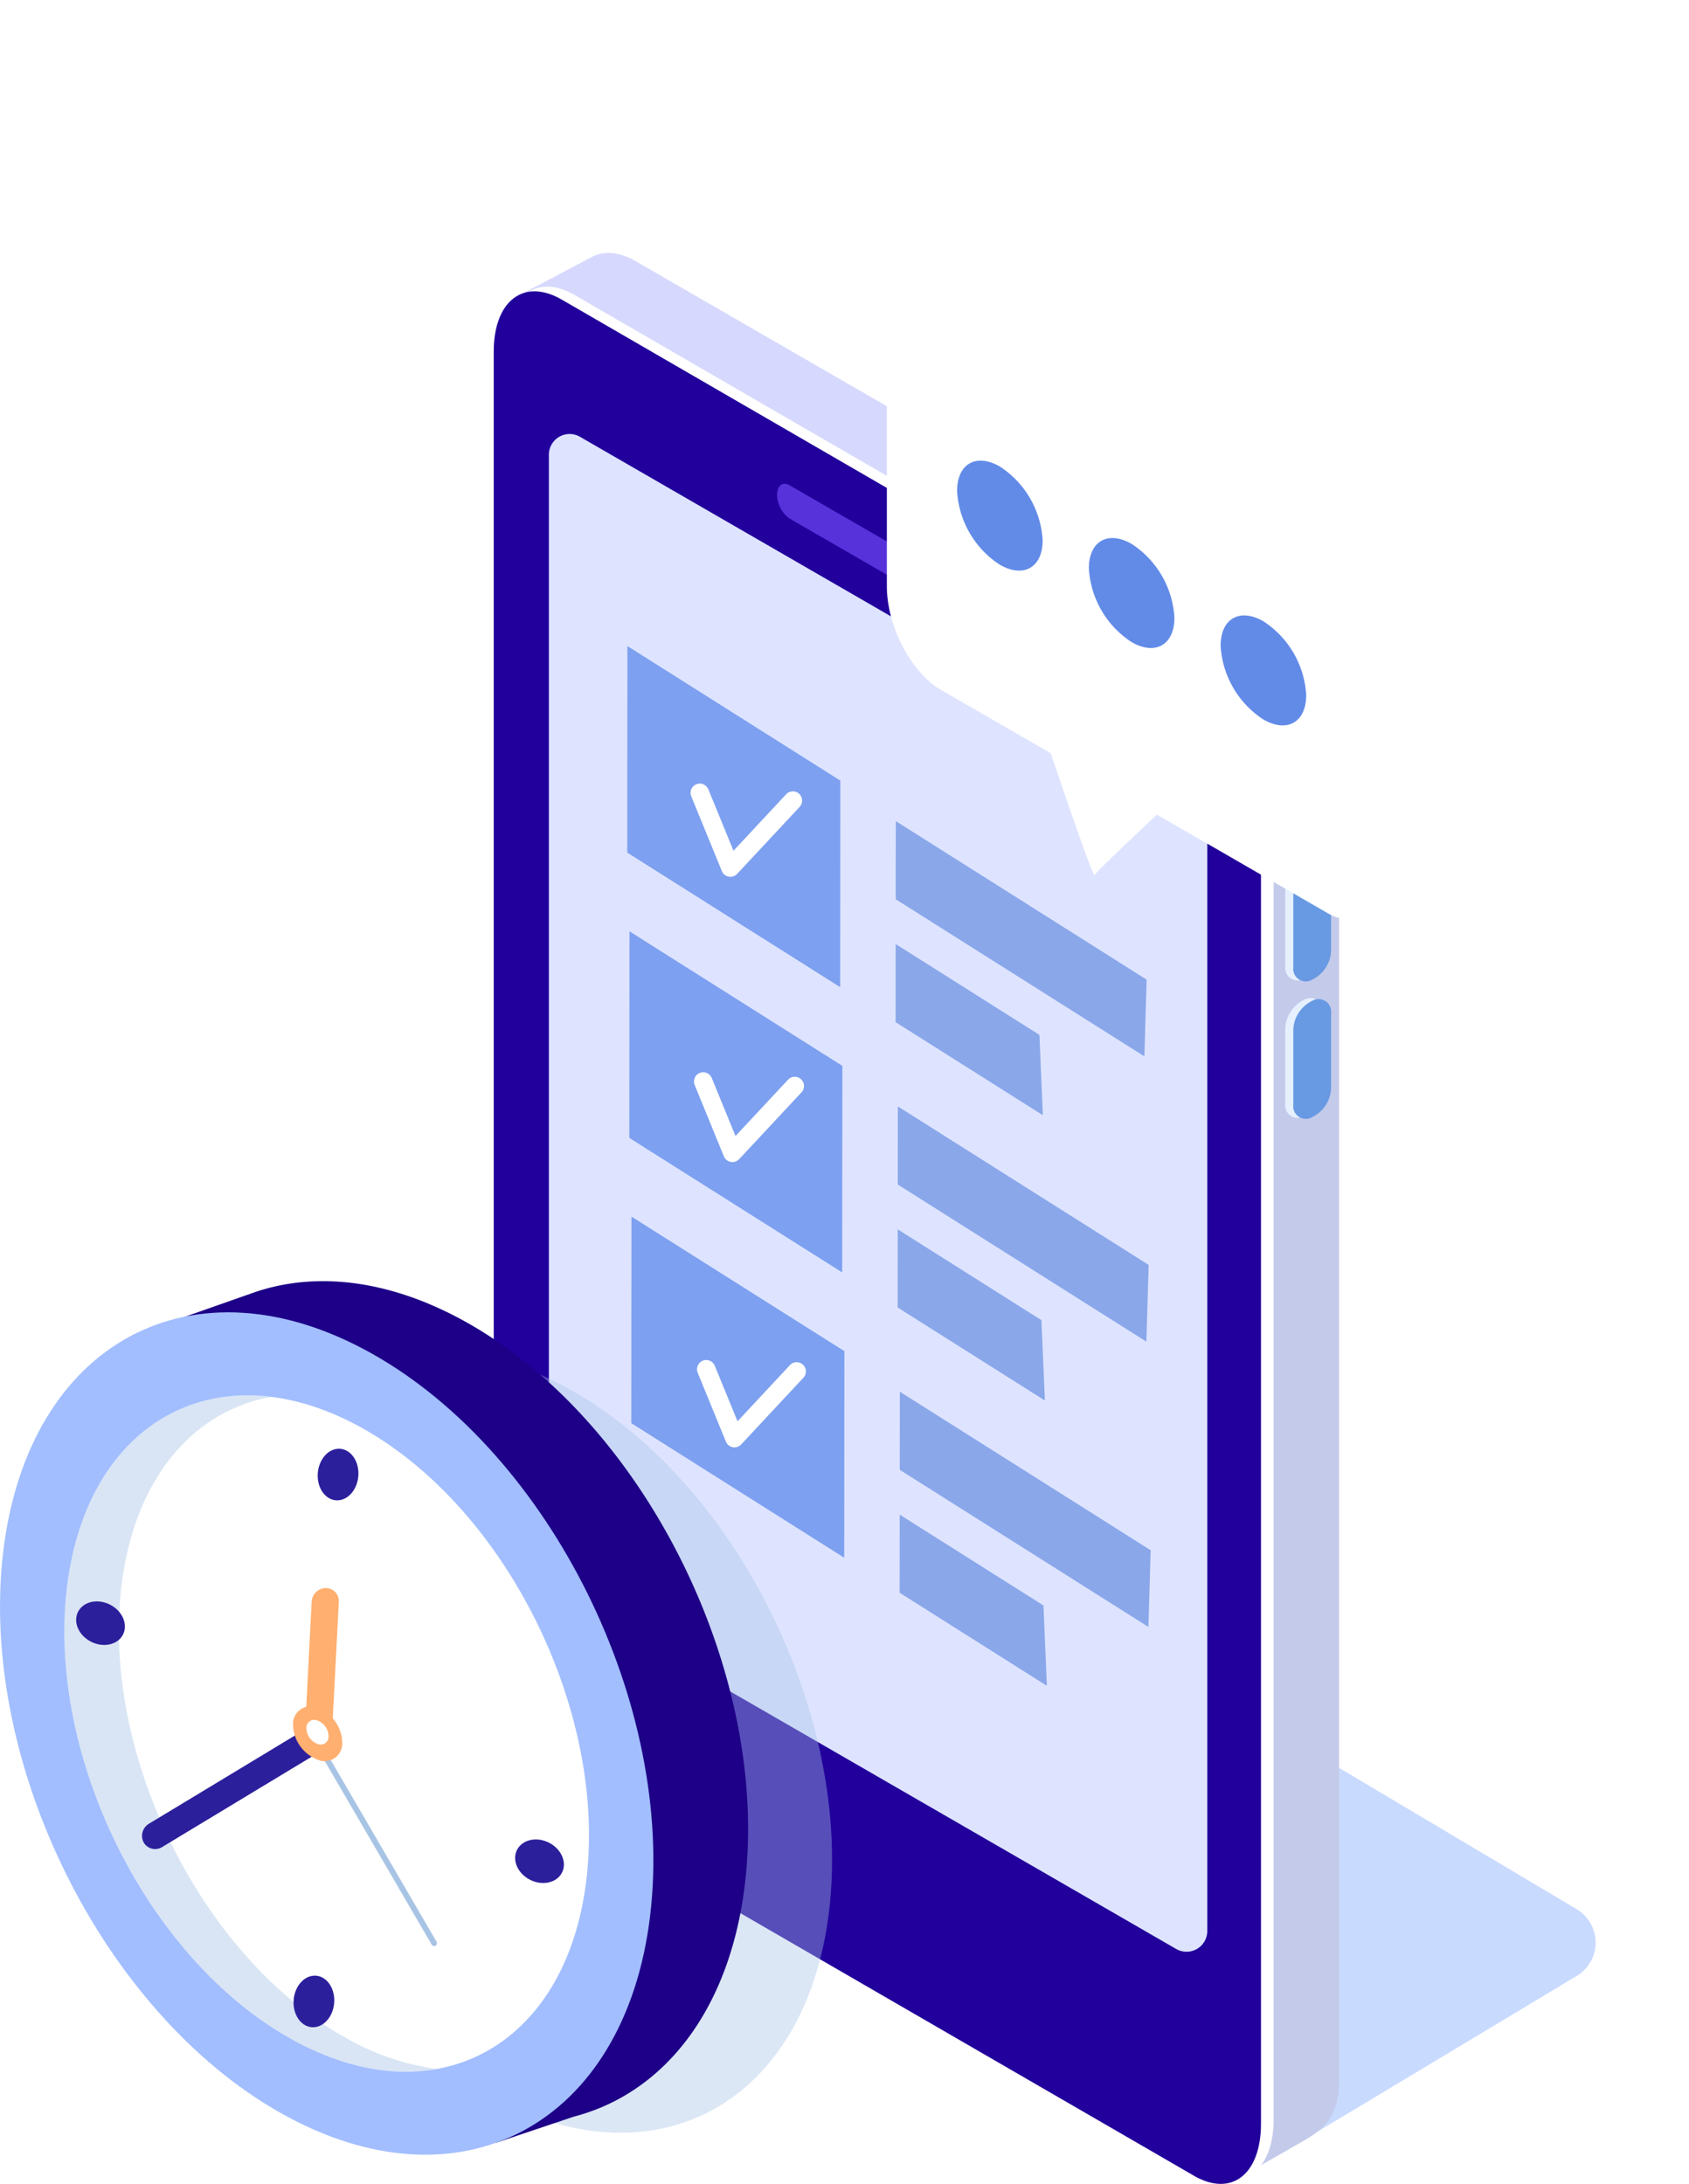 <svg xmlns="http://www.w3.org/2000/svg" xmlns:xlink="http://www.w3.org/1999/xlink" width="247.059" height="319.379" viewBox="0 0 247.059 319.379">
  <defs>
    <filter id="패스_75498" x="84.725" y="0" width="162.334" height="179.456" filterUnits="userSpaceOnUse">
      <feOffset dy="3" input="SourceAlpha"/>
      <feGaussianBlur stdDeviation="15" result="blur"/>
      <feFlood flood-opacity="0.11"/>
      <feComposite operator="in" in2="blur"/>
      <feComposite in="SourceGraphic"/>
    </filter>
    <clipPath id="clip-path">
      <rect id="사각형_14474" data-name="사각형 14474" width="88.603" height="114.213" fill="none"/>
    </clipPath>
    <clipPath id="clip-path-2">
      <rect id="사각형_14475" data-name="사각형 14475" width="54.449" height="98.897" fill="none"/>
    </clipPath>
  </defs>
  <g id="그룹_38739" data-name="그룹 38739" transform="translate(-1266 -3338.272)">
    <path id="패스_75461" data-name="패스 75461" d="M342.893,572.871l42.637-25.608a5.689,5.689,0,0,0-.083-9.729l-126.429-75.17L242.4,514.924Z" transform="translate(1111.171 3079.938)" fill="#c9daff"/>
    <path id="패스_75462" data-name="패스 75462" d="M328.587,281.459l-88.863-58.932c-5.558-3.209-10.063-11.817-10.063-19.228V9.344c0-7.41,4.505-10.816,10.063-7.608L332.5,55.3c5.558,3.209,10.063,11.817,10.063,19.228V267.57c0,4.876-1.824,6.909-4.892,8.68Z" transform="translate(1119.309 3374.927)" fill="#c3caea"/>
    <path id="패스_75463" data-name="패스 75463" d="M263.3,98.917S215.728,210.18,215.728,202.769L207.913,6.641,219.575.483c1.711-.806,3.87-.63,6.216.724l92.781,53.567a19.741,19.741,0,0,1,6.986,7.794Z" transform="translate(1133.199 3375.265)" fill="#d6d9fd"/>
    <path id="패스_75464" data-name="패스 75464" d="M307.439,289.2l-92.553-53.567c-5.558-3.209-9.835-11.817-9.835-19.228V22.451c0-7.41,4.388-10.816,9.945-7.608l92.5,53.567c5.558,3.209,9.784,11.817,9.784,19.227V281.593c0,7.41-4.285,10.816-9.843,7.608" transform="translate(1135.027 3366.555)" fill="#fff"/>
    <path id="패스_75465" data-name="패스 75465" d="M302.3,291.1l-92.553-53.567c-5.558-3.209-9.835-11.817-9.835-19.228V24.353c0-7.41,4.388-10.816,9.945-7.608l92.5,53.567c5.558,3.209,9.784,11.817,9.784,19.228V283.5c0,7.41-4.285,10.816-9.843,7.608" transform="translate(1138.309 3365.34)" fill="#22009c"/>
    <path id="패스_75466" data-name="패스 75466" d="M313.994,294.84l-90.24-52.1a3.033,3.033,0,0,1-1.517-2.627V76.32a3.033,3.033,0,0,1,4.55-2.627l90.24,52.1a3.033,3.033,0,0,1,1.517,2.627V292.213a3.033,3.033,0,0,1-4.55,2.627" transform="translate(1124.05 3328.457)" fill="#dee4ff"/>
    <path id="패스_75467" data-name="패스 75467" d="M345.09,115.059,316.472,98.535a4.388,4.388,0,0,1-1.826-3.488c0-1.339.822-1.96,1.826-1.38L345.09,110.19a4.389,4.389,0,0,1,1.826,3.488c0,1.339-.822,1.96-1.826,1.38" transform="translate(1065.026 3315.576)" fill="#5732db"/>
    <path id="패스_75468" data-name="패스 75468" d="M523.131,263.314h0a1.836,1.836,0,0,1-2.761-1.8V250.467a4.912,4.912,0,0,1,2.761-4.154,1.836,1.836,0,0,1,2.761,1.8v11.044a4.912,4.912,0,0,1-2.761,4.154" transform="translate(933.624 3218.078)" fill="#e6f0ff"/>
    <path id="패스_75469" data-name="패스 75469" d="M526.412,263.724h0a1.836,1.836,0,0,1-2.761-1.8V250.877a4.912,4.912,0,0,1,2.761-4.154,1.836,1.836,0,0,1,2.761,1.8v11.044a4.912,4.912,0,0,1-2.761,4.154" transform="translate(931.528 3217.816)" fill="#6899e3"/>
    <path id="패스_75470" data-name="패스 75470" d="M523.13,318.958h0a1.836,1.836,0,0,1-2.761-1.8V306.111a4.912,4.912,0,0,1,2.761-4.153,1.836,1.836,0,0,1,2.761,1.8V314.8a4.912,4.912,0,0,1-2.761,4.154" transform="translate(933.624 3182.537)" fill="#e6f0ff"/>
    <path id="패스_75471" data-name="패스 75471" d="M526.412,319.368h0a1.836,1.836,0,0,1-2.761-1.8V306.521a4.912,4.912,0,0,1,2.761-4.154,1.836,1.836,0,0,1,2.761,1.8v11.044a4.912,4.912,0,0,1-2.761,4.154" transform="translate(931.528 3182.275)" fill="#6899e3"/>
    <path id="패스_75472" data-name="패스 75472" d="M286.757,439.986,255.614,420.31l.024-30.209,31.143,19.676Z" transform="translate(1102.731 3126.095)" fill="#7da0f0"/>
    <path id="패스_75473" data-name="패스 75473" d="M400.677,495.373,364.307,472.4l.009-11.428,36.694,23.183Z" transform="translate(1033.306 3080.83)" fill="#8aa7ea"/>
    <path id="패스_75474" data-name="패스 75474" d="M385.8,535.77l-21.538-13.607.009-11.428L385.3,524.019Z" transform="translate(1033.331 3049.042)" fill="#8aa7ea"/>
    <path id="패스_75475" data-name="패스 75475" d="M287.713,460.984a1.389,1.389,0,0,1-.243-.022,1.351,1.351,0,0,1-1.007-.817l-4.11-10.04a1.351,1.351,0,1,1,2.5-1.023l3.311,8.088,7.682-8.232a1.351,1.351,0,0,1,1.975,1.843l-9.12,9.774a1.351,1.351,0,0,1-.987.429" transform="translate(1085.717 3088.958)" fill="#fff"/>
    <path id="패스_75476" data-name="패스 75476" d="M285.94,324.5,254.8,304.826l.024-30.209,31.143,19.676Z" transform="translate(1103.253 3199.858)" fill="#7da0f0"/>
    <path id="패스_75477" data-name="패스 75477" d="M399.86,379.889l-36.369-22.978.009-11.428,36.694,23.183Z" transform="translate(1033.827 3154.593)" fill="#8aa7ea"/>
    <path id="패스_75478" data-name="패스 75478" d="M384.988,420.286,363.45,406.679l.009-11.428,21.024,13.283Z" transform="translate(1033.853 3122.805)" fill="#8aa7ea"/>
    <path id="패스_75479" data-name="패스 75479" d="M286.589,344.749a1.35,1.35,0,0,1-1.25-.839l-4.283-10.463a1.351,1.351,0,0,1,2.5-1.023l3.485,8.512,7.682-8.232a1.35,1.35,0,1,1,1.975,1.842l-9.12,9.774a1.35,1.35,0,0,1-.987.429" transform="translate(1086.545 3163.471)" fill="#fff"/>
    <path id="패스_75480" data-name="패스 75480" d="M285.123,209.018,253.98,189.342,254,159.133l31.143,19.676Z" transform="translate(1103.775 3273.621)" fill="#7da0f0"/>
    <path id="패스_75481" data-name="패스 75481" d="M399.043,264.405l-36.369-22.978L362.683,230l36.694,23.183Z" transform="translate(1034.349 3228.356)" fill="#8aa7ea"/>
    <path id="패스_75482" data-name="패스 75482" d="M384.171,304.8l-21.538-13.607.009-11.428,21.024,13.283Z" transform="translate(1034.375 3196.568)" fill="#8aa7ea"/>
    <path id="패스_75483" data-name="패스 75483" d="M285.412,228.388a1.35,1.35,0,0,1-1.25-.839l-4.487-10.96a1.351,1.351,0,0,1,2.5-1.023l3.688,9.009,7.682-8.232a1.351,1.351,0,1,1,1.975,1.843l-9.12,9.773a1.35,1.35,0,0,1-.987.429" transform="translate(1087.427 3238.112)" fill="#fff"/>
    <rect id="사각형_14476" data-name="사각형 14476" width="233.4" height="282.386" transform="translate(1266 3375.265)" fill="none"/>
    <rect id="사각형_14477" data-name="사각형 14477" width="233.4" height="282.386" transform="translate(1266 3375.265)" fill="none"/>
  </g>
  <g id="그룹_38737" data-name="그룹 38737" transform="translate(-899.524 -3336.754)">
    <g id="그룹_38736" data-name="그룹 38736" transform="translate(1029.249 3378.754)">
      <g transform="matrix(1, 0, 0, 1, -129.72, -42)" filter="url(#패스_75498)">
        <path id="패스_75498-2" data-name="패스 75498" d="M64.4,88.5,7.933,55.9C3.552,53.373,0,46.586,0,40.744V6.95c0-5.842,3.552-8.527,7.933-6L64.4,33.553c4.382,2.53,7.933,9.317,7.933,15.159V82.506c0,5.842-3.552,8.527-7.933,6" transform="translate(129.72 42)" fill="#fff"/>
      </g>
      <path id="패스_75499" data-name="패스 75499" d="M47.267,133.792s8.208,24.632,8.491,23.947,14.6-13.956,14.6-13.956Z" transform="translate(-25.357 -71.774)" fill="#fff"/>
    </g>
    <path id="패스_75500" data-name="패스 75500" d="M34.676,66.384c0,3.966-2.8,5.563-6.258,3.568A13.789,13.789,0,0,1,22.16,59.158c0-3.966,2.8-5.563,6.258-3.568a13.788,13.788,0,0,1,6.258,10.794" transform="translate(1017.361 3349.393)" fill="#628be8"/>
    <path id="패스_75501" data-name="패스 75501" d="M76.26,90.8c0,3.966-2.8,5.563-6.258,3.568a13.789,13.789,0,0,1-6.258-10.794c0-3.966,2.8-5.563,6.258-3.568A13.789,13.789,0,0,1,76.26,90.8" transform="translate(995.053 3336.294)" fill="#628be8"/>
    <path id="패스_75502" data-name="패스 75502" d="M117.845,115.216c0,3.966-2.8,5.563-6.258,3.568a13.787,13.787,0,0,1-6.257-10.794c0-3.966,2.8-5.563,6.257-3.568a13.789,13.789,0,0,1,6.258,10.794" transform="translate(972.744 3323.196)" fill="#628be8"/>
  </g>
  <g id="그룹_38738" data-name="그룹 38738" transform="translate(-1174.91 -3378.718)">
    <g id="그룹_38728" data-name="그룹 38728" transform="translate(1208.021 3576.413)" opacity="0.4" style="mix-blend-mode: multiply;isolation: isolate">
      <g id="그룹_38727" data-name="그룹 38727">
        <g id="그룹_38726" data-name="그룹 38726" clip-path="url(#clip-path)">
          <path id="패스_75484" data-name="패스 75484" d="M179.815,442.5c-3.415,28.431-25.821,40.426-50.046,26.79S88.675,421.556,92.09,393.125s25.821-40.426,50.045-26.79,41.094,47.736,37.679,76.167" transform="translate(-91.651 -360.707)" fill="#a8c4e5"/>
        </g>
      </g>
    </g>
    <path id="패스_75485" data-name="패스 75485" d="M92.819,338.171c-11.609-6.534-22.825-7.6-32.035-4.091l0-.01L43.8,340.039l2.549,5.65c-3.84,5.59-6.481,12.788-7.513,21.379-3.684,30.667,14.512,67.45,40.642,82.157a46.193,46.193,0,0,0,16.156,5.706l1.434,3.18,11.372-3.818a29.353,29.353,0,0,0,3.871-1.3l.219-.074-.005-.013c11-4.67,18.948-16.04,20.934-32.579,3.683-30.667-14.513-67.45-40.642-82.157" transform="translate(1150.407 3233.972)" fill="#1d0087"/>
    <path id="패스_75486" data-name="패스 75486" d="M95.1,432.952c-3.683,30.667-27.852,43.6-53.981,28.9S-3.21,410.358.473,379.691s27.852-43.6,53.982-28.9,44.326,51.49,40.642,82.157" transform="translate(1174.911 3225.914)" fill="#a2beff"/>
    <path id="패스_75487" data-name="패스 75487" d="M102.422,449.161c-2.958,24.624-22.364,35.013-43.345,23.2S23.485,431.02,26.443,406.4s22.364-35.013,43.345-23.2,35.592,41.345,32.634,65.969" transform="translate(1158.264 3204.457)" fill="#fff"/>
    <g id="그룹_38731" data-name="그룹 38731" transform="translate(1184.326 3582.787)" opacity="0.44">
      <g id="그룹_38730" data-name="그룹 38730">
        <g id="그룹_38729" data-name="그룹 38729" clip-path="url(#clip-path-2)">
          <path id="패스_75488" data-name="패스 75488" d="M67.045,472.2c-20.981-11.81-35.592-41.345-32.634-65.969C36.3,390.511,44.9,380.608,56.329,378.57c-15.264-1.9-27.58,8.636-29.887,27.843-2.958,24.624,11.653,54.16,32.634,65.969,7.586,4.27,14.964,5.631,21.434,4.471A36.752,36.752,0,0,1,67.045,472.2" transform="translate(-26.061 -378.352)" fill="#a8c4e5"/>
        </g>
      </g>
    </g>
    <path id="패스_75489" data-name="패스 75489" d="M134.588,403.653c-.04,2.083-1.406,3.8-3.051,3.839s-2.945-1.622-2.905-3.706,1.406-3.8,3.051-3.839,2.945,1.622,2.905,3.706" transform="translate(1092.75 3190.643)" fill="#2c1f9c"/>
    <path id="패스_75490" data-name="패스 75490" d="M124.809,616.952c-.04,2.083-1.406,3.8-3.051,3.839s-2.945-1.622-2.905-3.706,1.406-3.8,3.051-3.839,2.945,1.622,2.905,3.706" transform="translate(1098.996 3054.401)" fill="#2c1f9c"/>
    <path id="패스_75491" data-name="패스 75491" d="M210.639,563.949c-1.788-.972-2.566-2.949-1.739-4.415s2.947-1.867,4.734-.895,2.566,2.949,1.739,4.415-2.947,1.867-4.734.895" transform="translate(1041.691 3089.619)" fill="#2c1f9c"/>
    <path id="패스_75492" data-name="패스 75492" d="M32.893,467.583c-1.788-.972-2.566-2.948-1.739-4.415s2.947-1.867,4.734-.895,2.566,2.949,1.739,4.415-2.947,1.867-4.734.895" transform="translate(1155.223 3151.171)" fill="#2c1f9c"/>
    <path id="패스_75493" data-name="패스 75493" d="M144.494,547.748,127.456,518.5a.431.431,0,0,1,.133-.6.445.445,0,0,1,.59.188l17.037,29.249a.43.43,0,0,1-.133.6.445.445,0,0,1-.591-.189" transform="translate(1093.542 3115.332)" fill="#a8c4e5"/>
    <path id="패스_75494" data-name="패스 75494" d="M84.424,514.538,60.45,529.022a1.935,1.935,0,0,1-2.7-.658h0a2.066,2.066,0,0,1,.766-2.753l23.973-14.484a1.936,1.936,0,0,1,2.7.658,2.066,2.066,0,0,1-.766,2.753" transform="translate(1138.185 3119.815)" fill="#2c1f9c"/>
    <path id="패스_75495" data-name="패스 75495" d="M128.419,458.371l-.984,19.029a2.1,2.1,0,0,1-2.087,1.98,1.9,1.9,0,0,1-1.879-2.022l.984-19.029a2.1,2.1,0,0,1,2.086-1.98h0a1.9,1.9,0,0,1,1.879,2.022" transform="translate(1096.049 3154.616)" fill="#ffaf6f"/>
    <path id="패스_75496" data-name="패스 75496" d="M125.846,509.548a2.571,2.571,0,0,1-3.667,2.5,5.593,5.593,0,0,1-3.522-5.033,2.571,2.571,0,0,1,3.667-2.5,5.593,5.593,0,0,1,3.522,5.033" transform="translate(1099.122 3123.984)" fill="#ffaf6f"/>
    <path id="패스_75497" data-name="패스 75497" d="M127.3,512.1a1.16,1.16,0,0,1-1.655,1.128,2.525,2.525,0,0,1-1.59-2.272,1.16,1.16,0,0,1,1.655-1.127A2.523,2.523,0,0,1,127.3,512.1" transform="translate(1095.673 3120.516)" fill="#fff"/>
  </g>
</svg>
